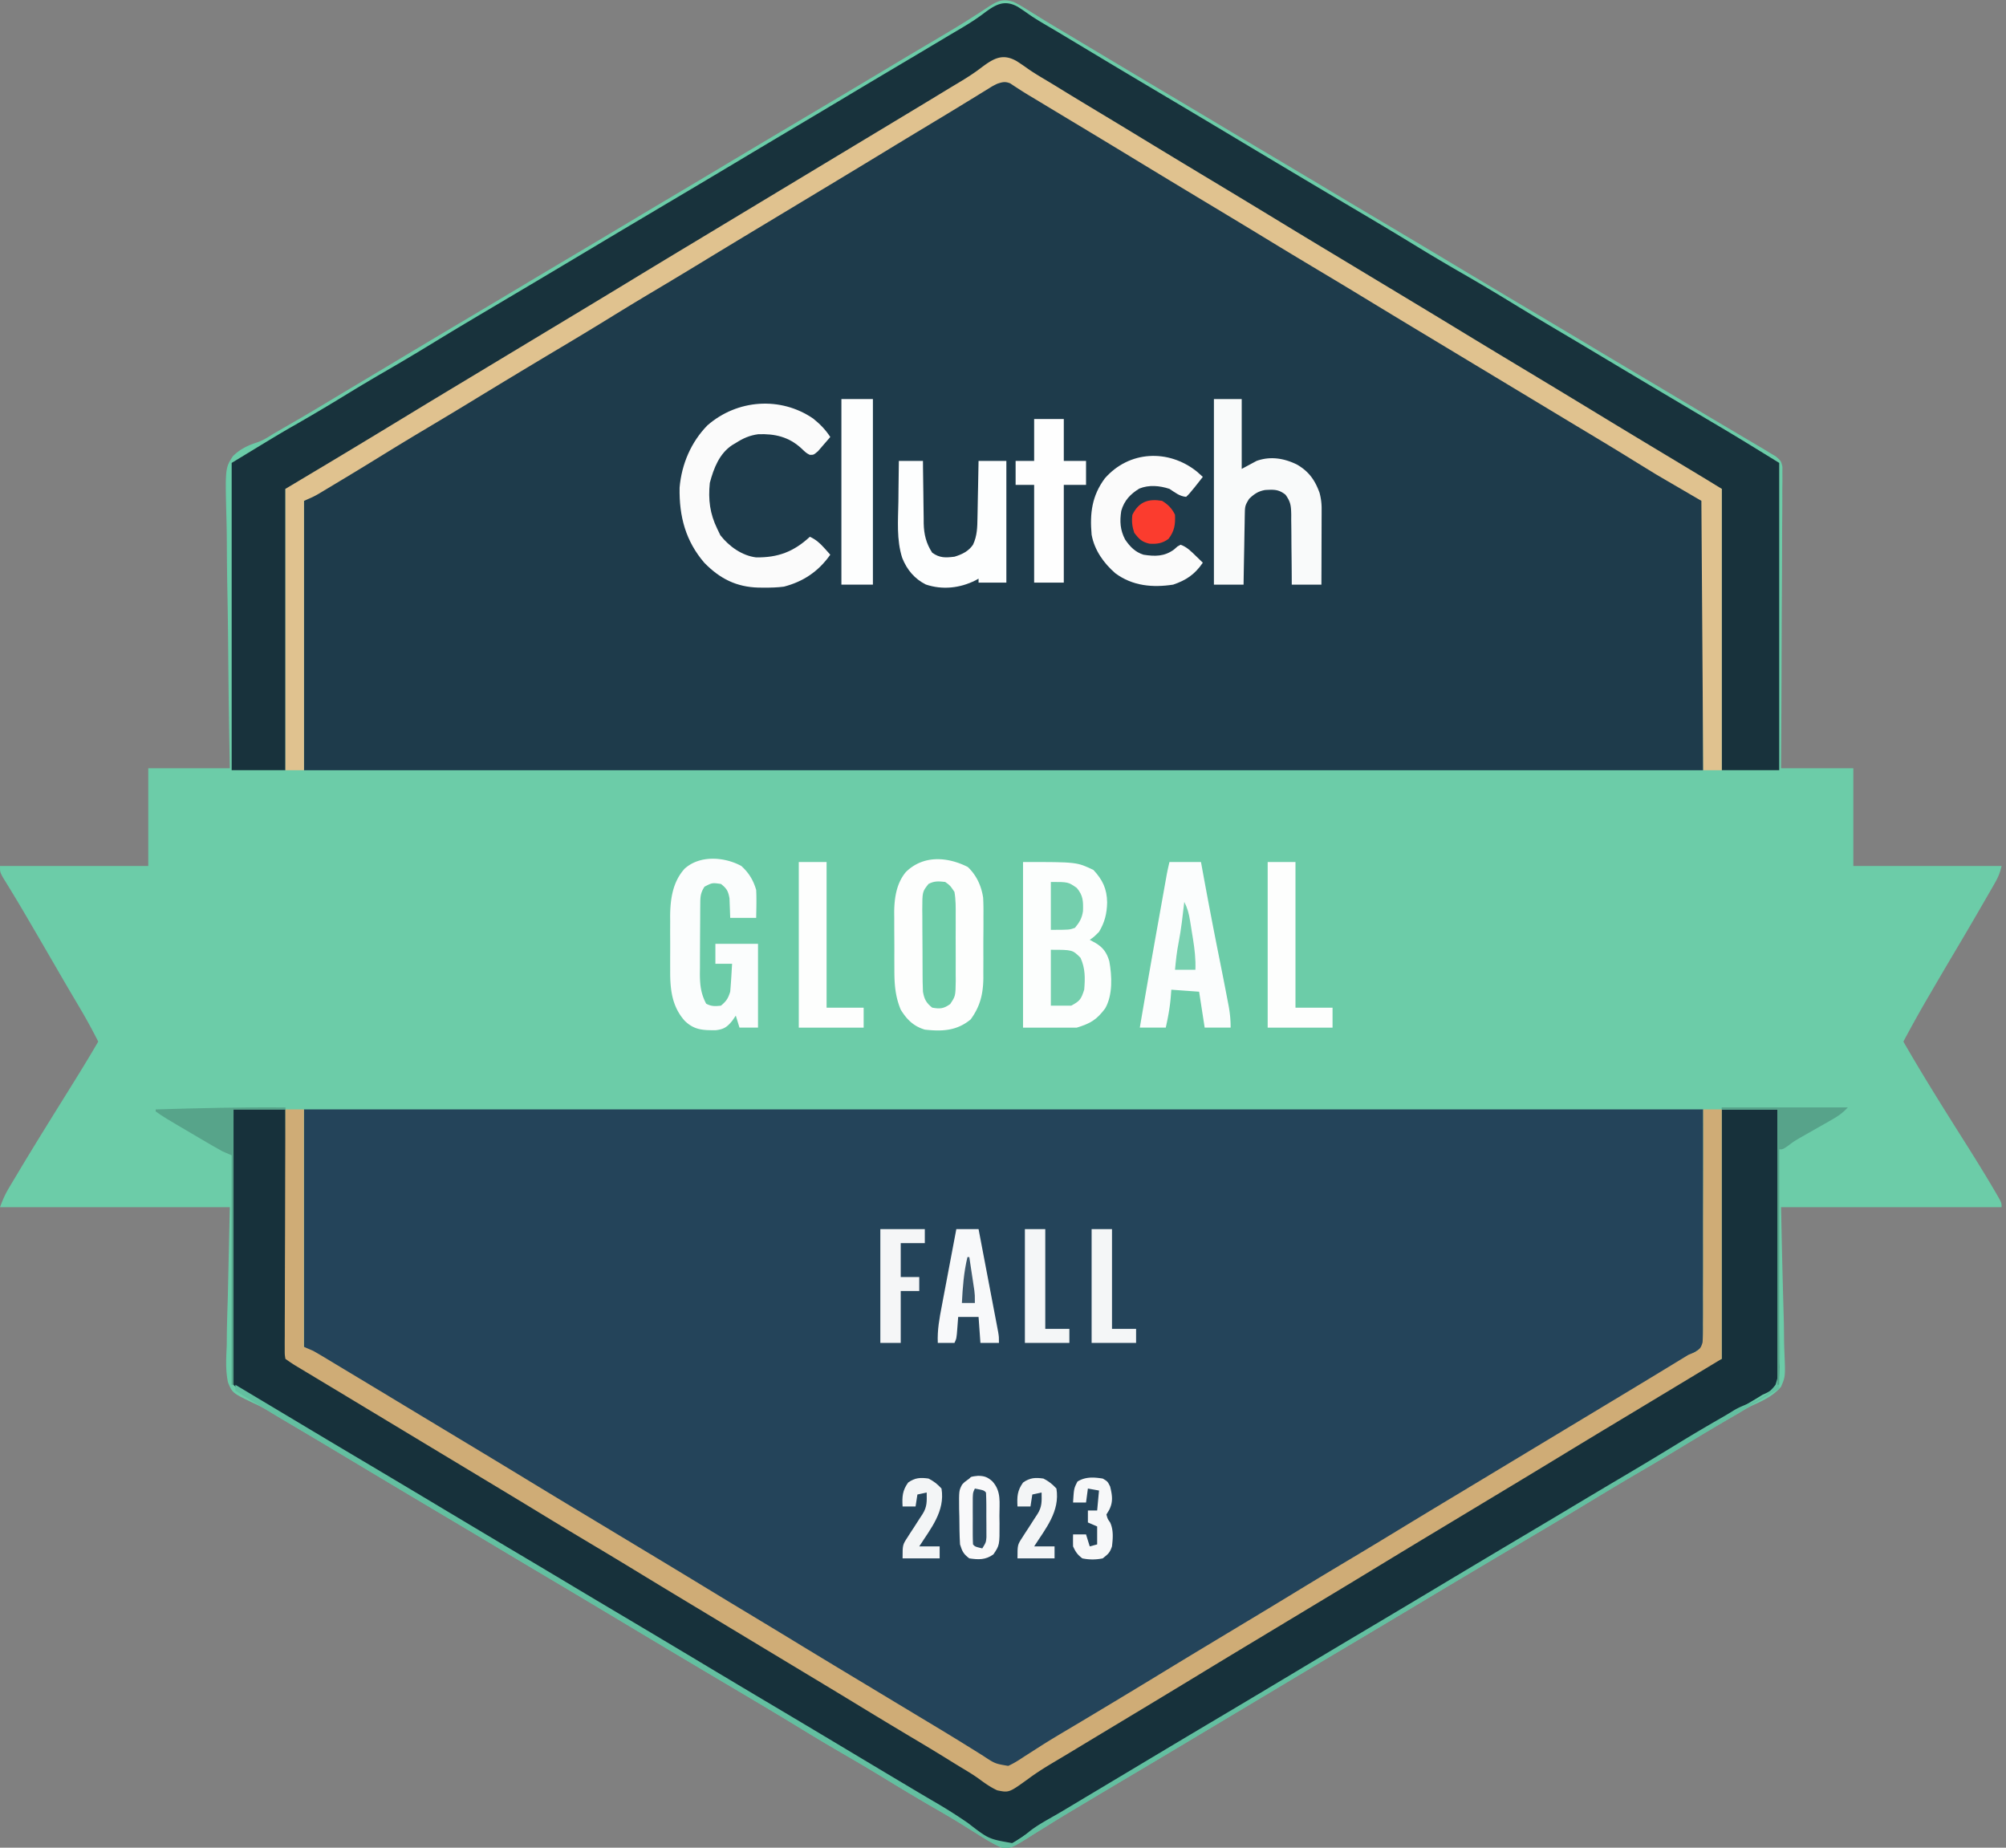 <svg width="228" height="210" fill="none" xmlns="http://www.w3.org/2000/svg"><rect width="100%" height="100%" fill="#808080" stroke="none"/><g clip-path="url(#a)"><path d="M115.225.228c.568.272 1.097.595 1.632.935l1.011.623.555.345c1.1.677 2.21 1.334 3.318 1.994l2.223 1.33 2.154 1.289c2.569 1.538 5.14 3.07 7.714 4.598a1866.62 1866.62 0 0 1 6.214 3.707c1.73 1.035 3.462 2.066 5.196 3.094 2.203 1.308 4.403 2.62 6.601 3.936 1.73 1.035 3.462 2.067 5.195 3.095 3.152 1.872 6.3 3.75 9.444 5.636 2.806 1.68 5.614 3.356 8.426 5.025a1867.05 1867.05 0 0 1 6.215 3.706c1.73 1.036 3.462 2.066 5.195 3.095 2.2 1.305 4.397 2.615 6.591 3.93 1.272.762 2.545 1.52 3.821 2.273l.84.498 1.605.947.734.434.646.38.614.382.661.388c.603.52.603.52.758 1.176l-.003.778.005.895-.014.98.001 1.032c0 .934-.007 1.868-.016 2.803-.008.976-.008 1.952-.01 2.929a1139.52 1139.52 0 0 1-.027 5.547c-.014 2.105-.021 4.21-.028 6.314-.013 4.33-.036 8.66-.063 12.99h8.215v11.112H227.5c-.201.867-.433 1.361-.865 2.11l-.413.72-.447.77a498.006 498.006 0 0 1-3.702 6.33 634.977 634.977 0 0 0-2.775 4.726l-.385.659c-.888 1.53-1.74 3.079-2.577 4.642 2.187 3.805 4.512 7.507 6.849 11.206 1.172 1.859 2.337 3.72 3.449 5.62l.27.457c.596 1.031.596 1.031.596 1.54h-25.067c.141 6.615.141 6.615.322 13.23.017 1.285.017 1.285.02 1.889.005.417.018.835.036 1.252.119 2.866.119 2.866-.378 4.039-.859 1.006-1.993 1.553-3.147 2.069-.598.274-1.156.615-1.72.962l-1.163.669a226.252 226.252 0 0 0-5.029 2.99 236.317 236.317 0 0 1-4.95 2.949 238.68 238.68 0 0 0-4.885 2.905 467.708 467.708 0 0 1-5.463 3.289l-.388.23-1.96 1.161c-1.289.764-2.578 1.528-3.867 2.294l-.383.227c-2.78 1.653-5.557 3.311-8.332 4.975-3.04 1.82-6.082 3.637-9.128 5.444a2373.854 2373.854 0 0 0-7.652 4.566l-4.26 2.548-3.539 2.118c-2.57 1.539-5.144 3.073-7.72 4.602-1.612.956-3.223 1.916-4.832 2.878-.468.279-.935.559-1.404.837-1.103.658-2.202 1.32-3.293 2.002-.519.323-1.038.645-1.559.965-.366.228-.73.458-1.093.69-1.625.998-1.625.998-2.624 1.077-1.037-.417-1.961-.983-2.912-1.591l-1.302-.811-.674-.421a131.925 131.925 0 0 0-3.198-1.886 258.068 258.068 0 0 1-5.552-3.317c-1.44-.88-2.89-1.735-4.348-2.579a244.178 244.178 0 0 1-4.885-2.906 462.014 462.014 0 0 0-5.464-3.289l-.387-.23-1.96-1.161a3243.47 3243.47 0 0 1-3.867-2.294l-.383-.227a2948.028 2948.028 0 0 1-9.034-5.395 2415.91 2415.91 0 0 0-8.426-5.024 1913.077 1913.077 0 0 1-6.215-3.707c-1.73-1.035-3.462-2.067-5.195-3.095-3.152-1.872-6.3-3.751-9.445-5.636l-2.115-1.266-.703-.421a735.086 735.086 0 0 0-3.757-2.235l-.807-.478-1.514-.894a70.184 70.184 0 0 1-1.383-.838 15.45 15.45 0 0 0-1.73-.897c-2.368-1.143-2.368-1.143-2.865-2.321-.307-1.387-.212-2.801-.15-4.214.005-.403.008-.806.01-1.209.02-1.484.07-2.968.116-4.452l.223-10.063H0c.305-.821.562-1.425.992-2.15l.365-.616.407-.678.431-.723c1.78-2.971 3.611-5.905 5.438-8.842 1.197-1.925 2.393-3.848 3.531-5.814a65.053 65.053 0 0 0-2.185-3.983l-.67-1.135-.356-.603c-.655-1.113-1.302-2.232-1.95-3.35-.97-1.675-1.944-3.348-2.922-5.018l-.308-.526c-.478-.816-.963-1.628-1.455-2.434l-.271-.446-.721-1.172C0 99.104 0 99.104 0 98.424h16.852V87.312h9.268l-.056-3.17c-.06-3.458-.1-6.915-.129-10.373a588.477 588.477 0 0 0-.085-6.289 360.578 360.578 0 0 1-.067-5.483c-.004-.968-.015-1.935-.041-2.902-.153-5.882-.153-5.882.726-7.247.826-.816 1.731-1.24 2.797-1.579.636-.218 1.186-.57 1.759-.936a1437.746 1437.746 0 0 0 2.504-1.448l.636-.368c1.29-.751 2.57-1.523 3.85-2.292 1.085-.652 2.173-1.301 3.26-1.951l1.475-.883.374-.223 2.528-1.513c2.568-1.538 5.139-3.07 7.713-4.598 1.84-1.092 3.677-2.187 5.512-3.286 2.093-1.253 4.187-2.5 6.284-3.744 1.84-1.092 3.677-2.187 5.513-3.286 2.092-1.253 4.187-2.5 6.284-3.744 1.839-1.092 3.676-2.188 5.512-3.287 1.955-1.17 3.912-2.337 5.872-3.5l.383-.228 3.083-1.83 2.695-1.6.384-.227c2.065-1.227 4.127-2.458 6.188-3.693a841.384 841.384 0 0 1 3.702-2.205l.395-.234 1.952-1.154c1.184-.7 2.361-1.41 3.52-2.158l.611-.39c.37-.239.738-.481 1.104-.727 1.039-.667 1.654-.944 2.867-.536Z" fill="#6CCCA8"/><path d="M114.804 9.298c.43.222.852.462 1.269.712l.366.219c.395.236.789.475 1.182.713l.829.497c.822.494 1.643.99 2.463 1.487l.675.41c.993.602 1.985 1.206 2.976 1.811 1.265.77 2.532 1.538 3.8 2.3l.663.4 1.997 1.202c2.766 1.664 5.528 3.335 8.287 5.014a1500.96 1500.96 0 0 0 6.425 3.884l3.298 1.988 1.317.794 2.633 1.587.658.397 1.316.793c1.102.665 2.204 1.33 3.307 1.993 2.322 1.398 4.64 2.802 6.956 4.212 2.358 1.437 4.724 2.86 7.09 4.285 2.557 1.539 5.113 3.08 7.662 4.634a680.066 680.066 0 0 0 5.385 3.246c3.349 2 3.349 2 4.66 2.793l.719.433c.957.592 1.902 1.208 2.849 1.82v30.616H34.546V56.922l5.688-3.402c1.82-1.105 1.82-1.105 3.637-2.213 1.933-1.177 3.871-2.342 5.81-3.51 1.1-.661 2.198-1.324 3.298-1.987l3.964-2.39c2.114-1.271 4.224-2.549 6.331-3.833a624.496 624.496 0 0 1 5.319-3.203 360.457 360.457 0 0 0 5.03-3.047 473.912 473.912 0 0 1 6.457-3.902c3.252-1.94 6.493-3.902 9.728-5.874a1509.4 1509.4 0 0 1 6.426-3.884l3.298-1.988a9480.14 9480.14 0 0 1 3.964-2.39c2.591-1.56 5.178-3.126 7.761-4.699l.532-.32c.308-.191.613-.388.913-.594.817-.554 1.181-.682 2.102-.388Z" fill="#1E3B4B"/><path d="M34.547 126.09h159.039v26.987c-2.098 1.329-4.189 2.649-6.319 3.912l-1.852 1.103a678.67 678.67 0 0 0-3.757 2.256l-.652.394-1.301.785-1.983 1.195a1366.13 1366.13 0 0 0-6.333 3.834c-2 1.22-4.008 2.423-6.019 3.623a660.014 660.014 0 0 0-5.159 3.117c-2.131 1.3-4.267 2.586-6.404 3.873l-3.298 1.988-3.965 2.389a1470.25 1470.25 0 0 0-6.357 3.847 1523.335 1523.335 0 0 1-7.024 4.249l-3.298 1.988-1.316.794-.659.396-2.634 1.588-1.308.79c-1.136.685-2.273 1.369-3.41 2.052l-.712.428-1.337.802-.617.371-.595.356c-.39.244-.774.498-1.153.762l-.551.385-.481.35c-.681.306-1.056.207-1.763-.003-.627-.312-.627-.312-1.289-.712l-.366-.219c-.392-.236-.784-.474-1.175-.713l-.826-.497c-.691-.417-1.381-.835-2.07-1.255l-1.677-1.017c-.786-.477-1.571-.956-2.356-1.435a688.333 688.333 0 0 0-3.827-2.316 1044.98 1044.98 0 0 1-5.056-3.062 1628.966 1628.966 0 0 0-7.024-4.248 48145.563 48145.563 0 0 0-7.263-4.377c-2.321-1.398-4.64-2.802-6.955-4.212a1526.348 1526.348 0 0 0-6.425-3.884c-1.319-.794-2.637-1.589-3.956-2.385l-3.307-1.992c-2.322-1.398-4.64-2.802-6.955-4.212a1513.627 1513.627 0 0 0-6.426-3.884l-3.946-2.379a1880.765 1880.765 0 0 0-5.591-3.364l-.632-.38-.556-.335a20.284 20.284 0 0 1-1.104-.746V126.09Z" fill="#24445A"/><path d="M115.713.793c.442.286.879.582 1.309.89.809.555 1.653 1.039 2.496 1.533.739.435 1.475.877 2.21 1.32 1.438.868 2.879 1.73 4.32 2.593l.707.423c1.737 1.038 3.476 2.074 5.217 3.106 3.151 1.872 6.3 3.751 9.444 5.636a2615.742 2615.742 0 0 0 12.274 7.309l1.954 1.158.387.23a413.413 413.413 0 0 1 5.05 3.044 221.671 221.671 0 0 0 5.121 3.033 244.8 244.8 0 0 1 5.712 3.395c1.617.99 3.244 1.96 4.873 2.927l1.564.926.391.232c1.334.792 2.666 1.587 3.996 2.385 2.083 1.247 4.168 2.49 6.254 3.728 1.296.77 2.592 1.539 3.889 2.306l1.589.941 1.079.638c2.241 1.328 4.453 2.7 6.674 4.066v34.925h-6.53V55.56l-1.264-.454a15.7 15.7 0 0 1-.906-.528l-.51-.318-.545-.345-1.822-1.134a295.29 295.29 0 0 0-3.221-1.955l-2.014-1.212c-1.102-.663-2.203-1.327-3.305-1.992l-3.964-2.389c-2.322-1.398-4.64-2.802-6.956-4.212-2.359-1.436-4.725-2.86-7.09-4.284a1814.704 1814.704 0 0 1-8.287-5.014c-2.359-1.437-4.725-2.86-7.09-4.284a1753.329 1753.329 0 0 1-8.287-5.014 1491.082 1491.082 0 0 0-6.426-3.884l-3.955-2.384-3.307-1.993a1144.588 1144.588 0 0 1-5.835-3.53c-.405-.247-.812-.492-1.22-.735a37.792 37.792 0 0 1-2.767-1.8c-1.612-1.209-1.612-1.209-3.484-1.406-.655.34-1.213.71-1.802 1.163-.611.454-1.257.834-1.905 1.223-.566.343-1.13.69-1.692 1.04a279.08 279.08 0 0 1-4.057 2.452 627.576 627.576 0 0 0-5.319 3.203 1415.1 1415.1 0 0 1-6.997 4.234l-3.298 1.988-1.317.794-.658.397-13.165 7.937-1.316.793-3.307 1.993c-2.122 1.277-4.241 2.56-6.358 3.847a1542.893 1542.893 0 0 1-7.023 4.249l-3.298 1.988-1.317.794-.658.396-2.633 1.588-1.316.793c-1.102.665-2.204 1.33-3.307 1.993a1847.12 1847.12 0 0 0-6.62 4.003l-.612.372-.57.347-.497.302a33.06 33.06 0 0 0-1.042.675c-.492.303-.492.303-.913.303v31.976h-6.109V52.612c5.467-3.326 5.467-3.326 7.583-4.535 1.943-1.12 3.87-2.267 5.784-3.442a210.451 210.451 0 0 1 4.328-2.568 238.399 238.399 0 0 0 4.884-2.906 463.324 463.324 0 0 1 5.464-3.288l.387-.23 1.96-1.161c1.29-.764 2.578-1.529 3.867-2.294l.383-.228c1.831-1.087 3.66-2.178 5.488-3.273 1.956-1.17 3.913-2.338 5.872-3.501l.384-.228a9965.012 9965.012 0 0 1 6.162-3.657 1949.85 1949.85 0 0 0 6.19-3.694c1.86-1.111 3.72-2.219 5.582-3.323 1.84-1.091 3.676-2.187 5.512-3.286 1.964-1.176 3.93-2.347 5.898-3.515 2.483-1.473 2.483-1.473 4.962-2.953.608-.364 1.216-.725 1.826-1.083 1.012-.596 1.997-1.193 2.94-1.91 1.339-1.001 2.349-1.64 3.925-.744Z" fill="#18323C"/><path d="M26.542 126.09h5.898l.21 28.348 5.056 2.948c2.584 1.567 2.584 1.567 3.585 2.181 1.363.832 2.733 1.65 4.104 2.468a704.998 704.998 0 0 1 5.886 3.551c2.13 1.299 4.267 2.586 6.403 3.872 1.32.794 2.638 1.59 3.956 2.385l3.307 1.992c2.114 1.272 4.224 2.55 6.331 3.834a689.724 689.724 0 0 0 5.293 3.189 704.998 704.998 0 0 1 5.886 3.551c2.13 1.299 4.267 2.586 6.403 3.872l3.299 1.988 1.316.794 2.633 1.587.659.397 1.315.793 3.307 1.993c3.919 2.36 3.919 2.36 5.835 3.53.406.247.813.492 1.22.735.947.566 1.862 1.145 2.752 1.809 1.644 1.239 1.644 1.239 3.563 1.362.747-.342 1.406-.817 2.074-1.309.763-.539 1.564-.999 2.364-1.47 1.14-.673 2.269-1.367 3.4-2.057l1.23-.748 1.791-1.09c2.138-1.302 4.281-2.594 6.425-3.884l3.299-1.988a3203.12 3203.12 0 0 1 3.964-2.389c2.122-1.277 4.241-2.56 6.357-3.848 2.338-1.422 4.679-2.839 7.024-4.248l3.298-1.988a4168.34 4168.34 0 0 1 3.964-2.389c2.123-1.277 4.242-2.56 6.358-3.848 2.338-1.422 4.679-2.839 7.023-4.248l3.299-1.988c1.321-.797 2.642-1.594 3.964-2.389 2.122-1.277 4.241-2.56 6.357-3.848l2.423-1.474.706-.43 2.164-1.313.678-.413.634-.384.558-.339c.526-.296.526-.296 1.579-.749V126.09h6.32c.038 4.061.069 8.122.087 12.183.009 1.885.021 3.771.04 5.656.017 1.644.027 3.287.031 4.93.002.871.008 1.741.02 2.611.011.819.015 1.638.012 2.458.001.443.01.887.019 1.331-.016 1.904-.016 1.904-.575 2.549a7.35 7.35 0 0 1-1.32.712l-.623.387-.585.348-.673.401-.712.423-.755.449-1.564.932c-1.207.719-2.413 1.44-3.619 2.162l-1.423.852-2.828 1.691c-2.57 1.54-5.144 3.074-7.72 4.603-2.789 1.655-5.573 3.32-8.356 4.987a2814.47 2814.47 0 0 1-9.128 5.445c-2.789 1.655-5.573 3.32-8.356 4.987a2710.68 2710.68 0 0 1-9.128 5.445 1784.047 1784.047 0 0 0-6.213 3.706 968.067 968.067 0 0 1-3.687 2.197l-.391.232-.782.463-.39.232-.389.23a433.476 433.476 0 0 0-5.101 3.072 279.261 279.261 0 0 1-5.589 3.319 233.768 233.768 0 0 0-4.302 2.553c-.278.168-.558.333-.84.494-.36.217-.713.447-1.059.691-1.586 1.023-1.586 1.023-2.539.831-.635-.313-1.2-.675-1.786-1.084l-.658-.422c-.453-.29-.903-.585-1.351-.884-1.013-.669-2.049-1.288-3.086-1.912l-1.204-.737a207.691 207.691 0 0 0-3.746-2.211 236.324 236.324 0 0 1-4.884-2.906 461.948 461.948 0 0 0-5.464-3.288l-.388-.23-1.96-1.161-4.25-2.522c-3.015-1.79-6.024-3.592-9.034-5.395-2.806-1.68-5.614-3.356-8.425-5.024a1748.463 1748.463 0 0 1-6.215-3.707c-1.73-1.035-3.462-2.066-5.196-3.094a2752.81 2752.81 0 0 1-9.444-5.637 2371.674 2371.674 0 0 0-8.04-4.795c-11.502-6.827-11.502-6.827-11.901-7.257-.019-.405-.027-.81-.026-1.216v-.799l.002-.884v-.925l.002-2.519c.002-.876.002-1.753.002-2.629 0-1.661.003-3.322.005-4.983l.004-5.672c.002-3.889.006-7.779.01-11.669Z" fill="#17313B"/><path d="M115.555 6.946c.439.282.87.576 1.295.882.706.493 1.441.923 2.178 1.362.622.373 1.241.75 1.858 1.131 1.304.801 2.614 1.591 3.925 2.38a1086.4 1086.4 0 0 1 5.055 3.06 1651.96 1651.96 0 0 0 7.689 4.65c2.766 1.663 5.528 3.335 8.287 5.014 2.138 1.302 4.281 2.593 6.425 3.883l3.955 2.385 3.308 1.993a1596.93 1596.93 0 0 1 6.955 4.212c2.36 1.436 4.725 2.86 7.091 4.284 2.766 1.664 5.528 3.335 8.287 5.014 2.133 1.297 4.269 2.588 6.408 3.874 1.405.845 2.81 1.691 4.214 2.538l.623.376.544.327c.682.414 1.362.833 2.042 1.251v31.976h-2.107l-.21-30.615-5.056-2.948c-2.199-1.347-2.199-1.347-3.287-2.021-1.901-1.175-3.817-2.32-5.731-3.471-1.102-.663-2.203-1.328-3.305-1.992l-1.316-.794-7.9-4.762-.658-.397-1.316-.793c-1.102-.665-2.204-1.33-3.307-1.993-2.113-1.272-4.224-2.55-6.331-3.834a659.62 659.62 0 0 0-5.292-3.188 717.664 717.664 0 0 1-5.886-3.551 990.672 990.672 0 0 0-5.072-3.071l-1.997-1.202a1823.76 1823.76 0 0 1-8.287-5.014 1536.441 1536.441 0 0 0-6.41-3.875l-2.117-1.276-.714-.43-1.344-.811-1.21-.727a36.483 36.483 0 0 1-1.096-.691l-.499-.322-.43-.287c-.584-.235-.894-.145-1.486.052-.531.265-.531.265-1.069.605l-.628.383-.672.416-1.431.873-.738.453c-1.126.689-2.257 1.367-3.387 2.047a1222.882 1222.882 0 0 0-5.03 3.047 1521.133 1521.133 0 0 1-7.023 4.249l-3.298 1.988-3.965 2.389c-2.113 1.272-4.224 2.55-6.33 3.833a624.479 624.479 0 0 1-5.32 3.204 360.464 360.464 0 0 0-5.029 3.047 472.296 472.296 0 0 1-6.457 3.901c-3.241 1.937-6.474 3.89-9.698 5.858a600.598 600.598 0 0 1-4.725 2.842 364.186 364.186 0 0 0-5.03 3.047 441.126 441.126 0 0 1-5.642 3.43l-1.065.64-.62.372c-.572.32-.572.32-1.625.774v30.615H32.44V55.562l5.688-3.402c2.767-1.663 5.529-3.334 8.287-5.013a1509.4 1509.4 0 0 1 6.425-3.884l3.298-1.988 1.317-.794.658-.397 2.633-1.587 1.316-.794 3.307-1.992c2.122-1.277 4.241-2.56 6.357-3.848 2.338-1.422 4.68-2.838 7.024-4.248l3.298-1.988 1.317-.794.658-.397L97.189 16.5l1.316-.793 3.307-1.993c2.931-1.765 2.931-1.765 5.856-3.541.408-.249.818-.495 1.229-.74.907-.542 1.783-1.092 2.628-1.742 1.377-1.032 2.414-1.67 4.03-.744Z" fill="#E0C28F"/><path d="M32.438 126.09h2.106v26.987l1.054.453c.39.22.777.446 1.162.677l.685.411.733.443.766.461a3388.014 3388.014 0 0 1 6.956 4.192l2.625 1.583 1.974 1.19 2.65 1.597c2.322 1.398 4.64 2.802 6.956 4.212a1519.96 1519.96 0 0 0 6.425 3.884l3.955 2.384 3.307 1.993c2.322 1.397 4.64 2.801 6.955 4.211 1.484.904 2.97 1.802 4.458 2.698 1.688 1.016 3.373 2.036 5.056 3.061a1533.98 1533.98 0 0 0 7.023 4.249c1.32.794 2.637 1.589 3.956 2.384l3.307 1.993.666.401 1.315.791c1.11.668 2.216 1.342 3.317 2.028l.667.413c.417.259.833.519 1.249.782 1.332.88 1.332.88 2.83 1.133.687-.306 1.303-.714 1.935-1.134l1.191-.76.637-.409c1.138-.721 2.295-1.404 3.451-2.091l1.455-.868.727-.434a1236.28 1236.28 0 0 0 9.002-5.441c2.581-1.571 5.169-3.128 7.757-4.686l2.655-1.599a910.744 910.744 0 0 0 4.34-2.634 755.469 755.469 0 0 1 6.019-3.623 679.343 679.343 0 0 0 5.16-3.117 1344.1 1344.1 0 0 1 6.404-3.873l3.298-1.988 1.317-.793.658-.397 7.899-4.763 1.316-.793 3.307-1.993c2.932-1.763 5.858-3.537 8.78-5.321l.758-.312c.518-.324.686-.482.853-1.109.054-.693.059-1.371.05-2.066l.007-.798c.006-.872.001-1.743-.004-2.614l.008-1.811c.006-1.428.006-2.855.002-4.282-.004-1.625.001-3.25.006-4.875.011-3.343.011-6.685.005-10.027h2.106v28.348l-7.899 4.762-1.315.793-2.649 1.596a1412.181 1412.181 0 0 0-6.358 3.847 1578.431 1578.431 0 0 1-7.023 4.249l-3.299 1.988a5201.73 5201.73 0 0 1-3.964 2.389 1470.25 1470.25 0 0 0-6.357 3.847 1523.335 1523.335 0 0 1-7.024 4.249l-3.298 1.988-3.964 2.389a1325.387 1325.387 0 0 0-6.358 3.848 1679.192 1679.192 0 0 1-7.023 4.248l-3.299 1.988-1.31.79-3.373 2.035c-.446.269-.893.535-1.341.8-1.006.596-1.983 1.203-2.93 1.905-2.221 1.606-2.221 1.606-3.563 1.33-.753-.345-1.417-.816-2.09-1.315-.638-.462-1.305-.859-1.976-1.262-.561-.34-1.12-.684-1.676-1.032a269.469 269.469 0 0 0-4.043-2.443 701.34 701.34 0 0 1-5.912-3.565c-2.13-1.299-4.267-2.586-6.404-3.873l-3.298-1.988-1.317-.793-2.633-1.588-.658-.397-1.316-.793-3.307-1.993a1264.75 1264.75 0 0 1-6.33-3.833 629.504 629.504 0 0 0-5.293-3.189 731.352 731.352 0 0 1-5.886-3.551c-2.13-1.299-4.267-2.586-6.404-3.873l-3.298-1.988-1.317-.793-7.9-4.763-.659-.397-1.305-.787c-1.398-.844-2.797-1.686-4.196-2.527l-1.395-.838-.631-.38-.557-.334a20.362 20.362 0 0 1-1.104-.746c-.078-.499-.078-.499-.076-1.131l-.003-.725.007-.798v-.838c0-.76.004-1.519.008-2.279.004-.793.004-1.586.005-2.38.002-1.502.007-3.005.013-4.508.007-1.71.011-3.421.014-5.131.007-3.52.018-7.039.032-10.558Z" fill="#CFAC76"/><path d="M109.999 98.537c.966.924 1.535 2.1 1.743 3.479.038.698.044 1.387.035 2.085l.002.769c0 .533-.003 1.066-.009 1.599-.006.812-.004 1.623 0 2.435-.001.52-.003 1.041-.006 1.561l.003.728c-.026 1.832-.383 3.212-1.439 4.664-1.582 1.317-3.272 1.38-5.213 1.163-1.244-.37-2.027-1.108-2.739-2.268-.625-1.5-.727-2.916-.723-4.542l-.003-.707c-.002-.491-.001-.982.001-1.472.001-.746-.005-1.491-.011-2.237a344.64 344.64 0 0 1 0-1.438l-.007-.667c.015-1.651.264-3.304 1.323-4.574 1.971-1.951 4.729-1.75 7.043-.578Z" fill="#FDFEFD"/><path d="M116.277 97.97c6.109 0 6.109 0 8.005.908 1.022 1.1 1.532 2.125 1.554 3.685-.024 1.268-.279 2.279-.922 3.345-.579.581-.579.581-1.053.907l.698.383c.826.509 1.228 1.058 1.524 2.044.308 1.696.4 3.853-.468 5.364-.983 1.311-1.676 1.71-3.229 2.188h-6.109V97.971Z" fill="#FCFEFD"/><path d="M92.42 47.568c.78.625 1.388 1.242 1.95 2.098-.296.348-.595.693-.896 1.035l-.503.582c-.498.424-.498.424-.947.407-.393-.21-.393-.21-.946-.734-1.435-1.326-3.043-1.672-4.9-1.604-.971.13-1.716.458-2.552.995l-.406.24c-1.448.963-2.089 2.583-2.543 4.295-.195 1.925.01 3.503.843 5.216l.355.737c1.008 1.29 2.483 2.321 4.057 2.514 2.457.033 4.254-.617 6.12-2.344.677.32 1.121.704 1.633 1.276l.391.434.293.331c-1.356 1.922-3.087 3.059-5.266 3.629-.761.1-1.51.119-2.278.113l-.618-.004c-2.471-.066-4.374-.988-6.162-2.83-2.101-2.451-2.865-5.234-2.803-8.536.23-2.698 1.33-5.2 3.159-7.07 3.39-2.964 8.322-3.313 12.02-.78Z" fill="#FBFBFB"/><path d="M137.973 45.355h3.159v7.938l1.686-.907c1.561-.56 3.112-.313 4.587.41 1.32.762 2.035 1.72 2.575 3.218a6.79 6.79 0 0 1 .234 1.885v.577l-.003.617-.001.637-.006 2.01c-.003 1.569-.007 3.138-.014 4.706h-3.37l-.003-.856c-.005-1.05-.015-2.1-.029-3.151-.005-.454-.008-.908-.009-1.363-.003-.653-.01-1.307-.021-1.96l.003-.614c-.022-1.015-.057-1.45-.652-2.276-.799-.634-1.348-.584-2.309-.536-.775.135-1.244.444-1.825 1.005-.423.682-.475.824-.489 1.59l-.012.55-.008.59-.012.608c-.013.64-.022 1.28-.032 1.92l-.025 1.302c-.02 1.063-.038 2.127-.054 3.191h-3.37v-21.09Z" fill="#F9FAFA"/><path d="M84.26 98.424c.835.754 1.361 1.601 1.686 2.721.054 1.062.018 2.11 0 3.175h-2.95l-.082-2.215c-.149-.851-.33-1.131-.97-1.64-.998-.142-.998-.142-1.87.311-.42.653-.476 1.063-.482 1.848l-.006.645-.003.699-.003.719a1024.813 1024.813 0 0 0-.023 5.277l-.008.692c.004 1.312.11 2.262.71 3.415.597.323 1.022.299 1.684.227.6-.506.811-.805 1.053-1.587.048-.543.087-1.086.12-1.63l.052-.875.04-.67H81.31v-2.268h4.845v9.525H84.05l-.421-1.361-.37.539c-.6.755-.986 1.011-1.907 1.117-1.417.006-2.44-.003-3.534-1.076-1.438-1.623-1.66-3.532-1.646-5.703l-.002-.676c0-.47 0-.939.003-1.409.004-.712 0-1.425-.004-2.137 0-.459.002-.918.003-1.376l-.004-.637c.02-1.979.319-3.865 1.636-5.332 1.713-1.573 4.527-1.372 6.456-.319Zm48.66-.454h3.581l.232 1.265a575.647 575.647 0 0 0 1.69 8.855c.376 1.874.75 3.749 1.106 5.627l.107.553c.164.873.236 1.624.236 2.523h-2.95l-.631-4.082-3.16-.227-.079 1.006c-.103 1.13-.305 2.2-.553 3.303h-2.949a1355.2 1355.2 0 0 1 2.159-12.346l.144-.81.412-2.307.126-.709.118-.656.102-.572c.091-.477.199-.95.309-1.423Z" fill="#FBFDFD"/><path d="M195.694 125.863h14.324c-.612.659-1.091.98-1.848 1.41l-.725.415-.758.429-1.479.842-.663.376c-.656.383-.656.383-1.323.885-.577.406-.577.406-.998.406v27.214l-6.109 3.628-4.253 2.544c-1.495.894-2.991 1.784-4.489 2.672a2581.817 2581.817 0 0 0-8.742 5.216c-3.039 1.82-6.081 3.637-9.127 5.445a2453.58 2453.58 0 0 0-8.357 4.987c-3.039 1.82-6.081 3.637-9.127 5.445a2203.816 2203.816 0 0 0-7.652 4.565l-4.26 2.548-3.539 2.118a2242.162 2242.162 0 0 1-7.72 4.602c-1.613.957-3.223 1.916-4.833 2.878l-1.403.838c-1.103.657-2.203 1.32-3.293 2.002-.519.323-1.039.644-1.559.964-.366.228-.73.458-1.094.691-1.624.998-1.624.998-2.623 1.077-1.038-.418-1.961-.984-2.912-1.591l-1.303-.812-.674-.42c-1.055-.65-2.126-1.268-3.197-1.887a262.191 262.191 0 0 1-5.552-3.316c-1.44-.88-2.891-1.735-4.349-2.58a235.275 235.275 0 0 1-4.884-2.906 461.936 461.936 0 0 0-5.464-3.288l-.388-.23-1.96-1.161-4.25-2.522c-3.015-1.79-6.024-3.592-9.034-5.394a2269.382 2269.382 0 0 0-8.425-5.025 1748.503 1748.503 0 0 1-6.215-3.707c-1.73-1.035-3.462-2.066-5.196-3.094-3.151-1.872-6.3-3.751-9.444-5.637l-2.817-1.686c-1.259-.753-2.519-1.504-3.78-2.252l-.41-.242-1.945-1.153a302.39 302.39 0 0 1-5.091-3.091v-.68l3.267 1.954 3.85 2.303a2128.15 2128.15 0 0 0 7.312 4.361c3.152 1.872 6.3 3.751 9.444 5.636 2.806 1.68 5.614 3.356 8.426 5.025 2.074 1.231 4.146 2.467 6.215 3.706a1551.69 1551.69 0 0 0 5.195 3.095c3.152 1.872 6.3 3.751 9.445 5.636a2208.74 2208.74 0 0 0 8.04 4.796c3.15 1.872 6.299 3.751 9.443 5.636 2.293 1.375 4.588 2.745 6.885 4.111.639.38 1.279.757 1.921 1.131a57.83 57.83 0 0 1 3.82 2.417c2.354 1.821 2.354 1.821 5.045 2.288.745-.32 1.349-.832 1.978-1.36.945-.731 1.991-1.286 3.016-1.875.67-.388 1.334-.787 1.999-1.186l.807-.484.399-.239 1.85-1.106c1.41-.842 2.819-1.686 4.229-2.53 3.039-1.82 6.081-3.637 9.127-5.445 2.789-1.655 5.573-3.32 8.356-4.987 3.04-1.82 6.082-3.637 9.128-5.444 2.789-1.656 5.573-3.321 8.356-4.988 3.04-1.82 6.082-3.637 9.128-5.445 2.073-1.231 4.144-2.466 6.213-3.706a968.067 968.067 0 0 1 3.687-2.197l.391-.231.782-.464.39-.231.389-.231a471.44 471.44 0 0 0 5.689-3.431c1.628-.994 3.27-1.956 4.922-2.903.386-.223.768-.454 1.146-.692.567-.341 1.133-.572 1.746-.799 1.18-.493 2.21-1.038 3.013-2.121.699-2.057.506-4.41.448-6.573-.019-.87-.016-1.74-.015-2.611a289.865 289.865 0 0 0-.051-4.934 405.268 405.268 0 0 1-.049-5.622 1011.61 1011.61 0 0 0-.123-11.556h-6.319v-.227Z" fill="#63BFA0"/><path d="M102.164 52.387h2.739l.005.762c.009.94.023 1.88.038 2.82.006.405.011.811.014 1.217.004.585.014 1.17.025 1.756l.001.543c.03 1.262.286 2.29.97 3.334.856.614 1.522.572 2.528.453.821-.247 1.592-.603 2.106-1.36.474-1.005.493-1.977.509-3.08l.012-.56c.013-.587.022-1.174.032-1.76l.025-1.198c.02-.976.038-1.951.054-2.927h3.16V66.22h-3.16v-.453l-.357.198c-1.772.884-3.744 1.1-5.633.468-1.258-.629-2.145-1.654-2.686-3.024-.662-2.053-.47-4.273-.435-6.416.005-.447.008-.895.012-1.342.009-1.088.024-2.176.041-3.264Z" fill="#FDFEFE"/><path d="M136.014 53.577c.235.204.468.411.697.623l-.592.752-.333.422c-.621.76-.621.76-.97 1.094-.738-.053-1.275-.506-1.896-.907-1.11-.367-2.334-.48-3.432-.03-.993.612-1.7 1.332-2.045 2.525-.191 1.2-.125 2.189.435 3.26.563.832 1.162 1.435 2.093 1.729 1.299.202 2.367.218 3.475-.596l.376-.335.362-.203c.702.242 1.196.75 1.738 1.275l.45.434.339.332c-.912 1.341-1.902 1.993-3.37 2.494-2.324.358-4.608.16-6.57-1.29-1.293-1.123-2.371-2.596-2.698-4.38-.222-2.467.047-4.446 1.5-6.406 2.774-3.172 7.237-3.338 10.441-.793Z" fill="#FBFBFB"/><path d="M95.633 45.355h3.58v21.091h-3.58v-21.09Z" fill="#FDFEFE"/><path d="M117.54 47.625h3.37v4.762h2.528v2.722h-2.528V66.22h-3.37V55.11h-2.106v-2.722h2.106v-4.762Z" fill="#FEFEFE"/><path d="M144.083 97.97h3.16v16.556h4.213v2.268h-7.373V97.971Zm-53.294 0h3.16v16.556h4.213v2.268h-7.373V97.971Z" fill="#FDFEFD"/><path d="M108.695 139.697h2.528c.331 1.732.661 3.463.99 5.195l.337 1.768.483 2.538.154.801.141.743.124.655c.088.546.088.546.088 1.227h-2.106l-.211-2.948h-2.317l-.092 1.219c-.092 1.219-.092 1.219-.329 1.729h-1.896c-.067-1.459.187-2.798.461-4.223l.141-.756c.149-.793.3-1.585.451-2.378l.305-1.616c.248-1.319.497-2.636.748-3.954Z" fill="#F8F9FA"/><path d="M107.429 100.237c.567.404.567.404 1.053 1.134.158.899.148 1.787.14 2.7l.003.795c.001.555-.001 1.109-.005 1.663-.006.849 0 1.696.006 2.545 0 .538-.002 1.077-.004 1.616l.007.768c-.025 1.751-.025 1.751-.635 2.66-.743.534-1.163.561-2.039.406-.674-.534-.902-.948-1.054-1.814-.02-.368-.031-.737-.034-1.105l-.006-.663-.002-.712-.004-.735-.004-1.539c-.002-.784-.009-1.568-.015-2.353l-.004-1.496-.008-.71c.006-2.051.006-2.051.709-2.933.661-.356 1.167-.307 1.896-.227Z" fill="#6FCEAA"/><path d="M100.059 139.697h5.055v1.588h-2.738v3.855h2.106v1.588h-2.106v5.896h-2.317v-12.927Z" fill="#F5F6F7"/><path d="M111.158 167.734c.71.006 1.083.136 1.632.624 1.047 1.154.797 2.397.803 3.94l.013.812c.011 2.506.011 2.506-.698 3.554-.89.639-1.692.607-2.738.453-.653-.496-.801-.773-1.053-1.587-.067-1.048-.068-2.097-.079-3.147l-.024-.879c-.018-2.092-.018-2.092.335-2.769.286-.308.286-.308.821-.689.211-.227.211-.227.988-.312Z" fill="#F9F9FA"/><path d="M124.072 139.697h2.317v11.339h2.738v1.588h-5.055v-12.927Zm-7.584 0h2.317v11.339h2.739v1.588h-5.056v-12.927Z" fill="#F4F6F7"/><path d="M32.44 125.864v.227h-5.897v31.295h-.211v-26.079l-1.053-.454c-.376-.206-.75-.417-1.12-.633l-.643-.375-.673-.395-.685-.402c-3.561-2.092-3.561-2.092-4.463-2.731v-.226c4.916-.148 9.827-.269 14.746-.227Z" fill="#57A48A"/><path d="M195.691 125.863h14.324c-.611.659-1.09.98-1.847 1.41l-.725.415-.758.429c-.494.28-.987.561-1.479.842l-.663.376c-.656.383-.656.383-1.323.885-.577.406-.577.406-.999.406v26.76h-.21V126.09h-6.32v-.227Z" fill="#57A38A"/><path d="M125.334 168.045c.553.326.553.326.843.907.245 1.005.359 1.752-.119 2.679l-.303.496c.137.502.137.502.422.907.394.85.319 1.796.21 2.721-.251.738-.427.859-1.053 1.361a5.618 5.618 0 0 1-2.317 0c-.56-.43-.753-.713-1.053-1.361a34.255 34.255 0 0 1 0-1.36h1.474l.421 1.36.843-.227v-2.041l-1.053-.453v-1.361h1.053l.211-2.268-1.264-.226-.211 1.587h-1.474c.098-1.595.098-1.595.5-2.381.914-.563 1.846-.5 2.87-.34Z" fill="#F7F8F9"/><path d="M118.596 168.045c.615.316.995.617 1.475 1.133.43 2.599-1.243 4.563-2.528 6.577h2.317v1.361h-4.213c0-1.531 0-1.531.546-2.371l.343-.538.362-.55.703-1.095.318-.484c.526-.832.484-1.447.467-2.446l-1.054.227-.21 1.36h-1.475c-.062-1.133-.02-1.81.632-2.721.78-.56 1.413-.581 2.317-.453Zm-13.06 0c.615.316.995.617 1.475 1.133.43 2.599-1.244 4.563-2.528 6.577h2.317v1.361h-4.213c0-1.531 0-1.531.546-2.371l.342-.538.363-.55.703-1.095.318-.484c.526-.832.484-1.447.467-2.446l-1.054.227-.21 1.36h-1.475c-.062-1.133-.021-1.81.632-2.721.78-.56 1.412-.581 2.317-.453Z" fill="#F3F5F6"/><path d="M119.438 107.947c2.459 0 2.459 0 3.37.907.545 1.19.536 2.328.421 3.629-.358 1.099-.487 1.283-1.474 1.814h-2.317v-6.35Z" fill="#74CFAD"/><path d="M132.076 56.922c.648.387 1.139.865 1.474 1.588.048 1.127-.066 1.851-.737 2.735-.694.516-1.34.606-2.172.547-.856-.2-1.163-.501-1.725-1.241-.234-.703-.307-1.301-.211-2.041.759-1.535 1.861-1.838 3.371-1.588Z" fill="#FB3C2E"/><path d="M119.438 100.238c1.978 0 1.978 0 2.949.681.72.853.738 1.496.707 2.612-.11.819-.41 1.314-.918 1.923-.632.227-.632.227-2.738.227v-5.443Z" fill="#74CFAD"/><path d="M134.604 102.506c.356.688.521 1.306.647 2.081l.111.682.111.71.116.701c.191 1.196.327 2.323.279 3.536h-2.317c.094-1.044.205-2.063.408-3.089.299-1.528.465-3.074.645-4.621Z" fill="#77D0AF"/><path d="M110.802 169.18c1.027.198 1.027.198 1.264.453.053.934.039 1.871.04 2.807l.007.799.001.765.003.705c-.051.594-.051.594-.472 1.274-.817-.198-.817-.198-1.054-.453a28.017 28.017 0 0 1-.028-1.296l-.001-.798.003-.841-.003-.837.001-.799.001-.737c.027-.589.027-.589.238-1.042Z" fill="#2D4C63"/><path d="M109.96 142.873h.211l.316 2.098.091.6.086.58.081.532c.058.499.058.499.058 1.406h-1.475c.09-1.784.216-3.484.632-5.216Z" fill="#3B576B"/></g><defs><clipPath id="a"><path fill="#fff" d="M0 0h227.5v210H0z"/></clipPath></defs></svg>